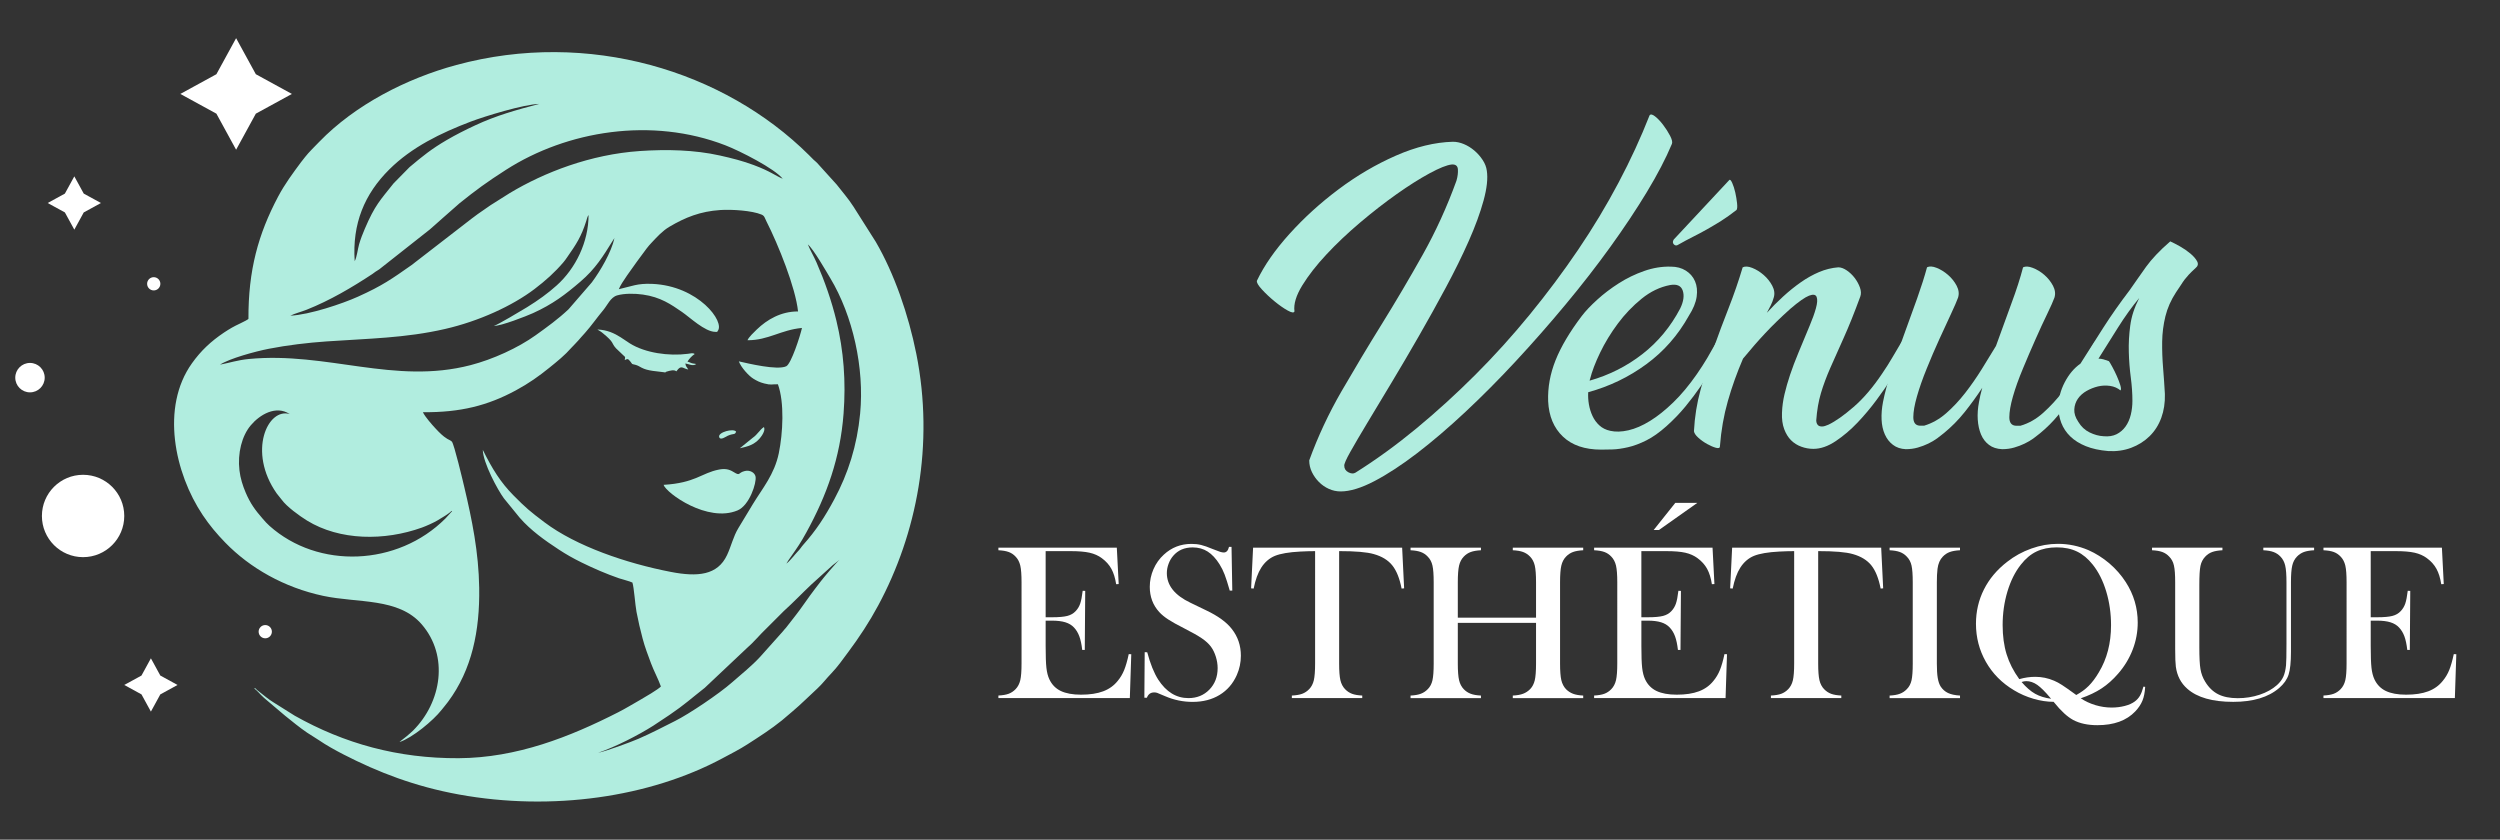 <?xml version="1.0" encoding="utf-8"?>
<!-- Generator: Adobe Illustrator 16.0.0, SVG Export Plug-In . SVG Version: 6.00 Build 0)  -->
<!DOCTYPE svg PUBLIC "-//W3C//DTD SVG 1.1//EN" "http://www.w3.org/Graphics/SVG/1.1/DTD/svg11.dtd">
<svg version="1.1" id="Calque_1" xmlns="http://www.w3.org/2000/svg" xmlns:xlink="http://www.w3.org/1999/xlink" x="0px" y="0px"
	 width="163.749px" height="55px" viewBox="0 0 163.749 55" enable-background="new 0 0 163.749 55" xml:space="preserve">
<rect x="0" y="0" width="163.749" height="55" fill="#333333" stroke="none"/>
<g>
	<g>
		<g>
			<path fill="#B1EDDF" d="M84.787,20.394c-0.032,0.111-0.181,0.092-0.449-0.058c-0.269-0.15-0.556-0.351-0.863-0.604
				c-0.307-0.252-0.583-0.513-0.827-0.78c-0.245-0.268-0.351-0.456-0.319-0.567c0.473-0.992,1.186-2.017,2.139-3.072
				c0.954-1.056,2.024-2.029,3.215-2.919c1.189-0.891,2.438-1.625,3.746-2.199c1.308-0.574,2.553-0.877,3.734-0.909
				c0.237,0,0.477,0.051,0.722,0.153c0.244,0.103,0.472,0.243,0.686,0.425c0.212,0.182,0.394,0.387,0.543,0.616
				c0.15,0.228,0.24,0.459,0.271,0.695c0.079,0.506,0.008,1.158-0.212,1.963c-0.221,0.803-0.544,1.687-0.969,2.646
				c-0.426,0.963-0.926,1.979-1.502,3.051c-0.574,1.07-1.166,2.134-1.772,3.189c-0.606,1.058-1.202,2.069-1.784,3.038
				c-0.584,0.97-1.108,1.84-1.572,2.612c-0.465,0.771-0.839,1.409-1.123,1.914c-0.284,0.505-0.417,0.812-0.402,0.922
				c0,0.188,0.09,0.331,0.272,0.426c0.181,0.094,0.334,0.102,0.461,0.023c1.355-0.851,2.69-1.821,4.006-2.908
				c1.315-1.087,2.596-2.254,3.841-3.498s2.435-2.561,3.569-3.947s2.19-2.801,3.167-4.243c0.977-1.441,1.859-2.906,2.647-4.396
				c0.788-1.488,1.465-2.959,2.033-4.409c0.063-0.094,0.181-0.074,0.354,0.06c0.173,0.134,0.351,0.319,0.531,0.555
				c0.181,0.237,0.335,0.478,0.461,0.722c0.126,0.245,0.166,0.423,0.118,0.531c-0.394,0.946-0.942,1.997-1.643,3.156
				c-0.701,1.159-1.5,2.359-2.399,3.604c-0.898,1.245-1.875,2.502-2.931,3.77c-1.056,1.27-2.136,2.499-3.239,3.688
				c-1.103,1.19-2.206,2.301-3.309,3.332c-1.104,1.033-2.159,1.935-3.167,2.708c-1.008,0.771-1.942,1.383-2.801,1.831
				c-0.859,0.449-1.595,0.674-2.21,0.674c-0.268,0-0.524-0.056-0.768-0.166c-0.245-0.111-0.461-0.26-0.65-0.45
				c-0.189-0.188-0.342-0.405-0.461-0.648c-0.118-0.245-0.177-0.501-0.177-0.77c0.567-1.56,1.272-3.067,2.115-4.526
				c0.843-1.456,1.721-2.923,2.635-4.396c0.914-1.473,1.805-2.981,2.671-4.526c0.867-1.544,1.607-3.168,2.222-4.869
				c0.079-0.268,0.11-0.516,0.095-0.746c-0.016-0.228-0.15-0.334-0.402-0.317c-0.316,0.031-0.8,0.225-1.454,0.578
				c-0.654,0.355-1.371,0.809-2.151,1.36c-0.78,0.551-1.58,1.173-2.399,1.866c-0.819,0.693-1.556,1.391-2.209,2.093
				c-0.654,0.7-1.182,1.378-1.583,2.031C84.893,19.358,84.723,19.922,84.787,20.394z"/>
			<path fill="#B1EDDF" d="M110.622,20.678c-0.709,1.275-1.639,2.337-2.789,3.179c-1.15,0.844-2.419,1.453-3.806,1.833
				c-0.015,0.268,0,0.535,0.047,0.803c0.047,0.269,0.126,0.521,0.236,0.757c0.11,0.236,0.26,0.441,0.449,0.614
				c0.189,0.174,0.425,0.292,0.709,0.354c0.346,0.08,0.745,0.069,1.194-0.034c0.449-0.103,0.922-0.308,1.418-0.615
				c0.496-0.306,1.004-0.712,1.524-1.217c0.52-0.504,1.032-1.119,1.537-1.843c0.252-0.363,0.48-0.717,0.686-1.064
				c0.204-0.346,0.393-0.677,0.566-0.992c0.063-0.079,0.138-0.123,0.225-0.131c0.086-0.008,0.166,0.012,0.236,0.059
				c0.07,0.049,0.122,0.111,0.153,0.19c0.032,0.078,0.016,0.173-0.047,0.282c-0.221,0.348-0.457,0.726-0.709,1.136
				c-0.252,0.409-0.531,0.839-0.839,1.287c-0.307,0.449-0.646,0.898-1.016,1.348c-0.37,0.449-0.784,0.879-1.241,1.288
				c-0.457,0.41-0.898,0.722-1.323,0.935c-0.425,0.212-0.828,0.363-1.205,0.448c-0.379,0.086-0.718,0.135-1.017,0.143
				s-0.543,0.012-0.732,0.012c-1.072,0-1.907-0.283-2.505-0.852c-0.599-0.567-0.922-1.339-0.969-2.316
				c-0.032-0.898,0.129-1.792,0.484-2.683s0.926-1.854,1.714-2.896c0.252-0.331,0.591-0.688,1.017-1.075
				c0.425-0.386,0.898-0.745,1.418-1.076s1.071-0.599,1.655-0.802c0.583-0.206,1.166-0.3,1.749-0.285
				c0.378,0,0.705,0.087,0.981,0.261c0.275,0.174,0.477,0.405,0.602,0.697c0.126,0.29,0.162,0.629,0.107,1.016
				C111.074,19.823,110.905,20.236,110.622,20.678z M104.145,24.839c-0.016,0.03-0.024,0.062-0.024,0.094
				c1.277-0.363,2.427-0.941,3.451-1.737s1.852-1.792,2.481-2.991c0.221-0.456,0.276-0.846,0.166-1.17
				c-0.11-0.323-0.386-0.443-0.827-0.365c-0.662,0.126-1.285,0.426-1.867,0.897c-0.583,0.473-1.104,1.018-1.561,1.632
				c-0.457,0.614-0.843,1.249-1.158,1.902C104.491,23.755,104.271,24.334,104.145,24.839z M113.269,11.79
				c0.047-0.047,0.11,0.016,0.189,0.189c0.078,0.174,0.145,0.382,0.201,0.626c0.055,0.244,0.094,0.481,0.118,0.71
				c0.024,0.228,0.012,0.373-0.035,0.437c-0.362,0.283-0.701,0.523-1.016,0.722c-0.316,0.197-0.626,0.381-0.934,0.555
				c-0.307,0.173-0.611,0.335-0.91,0.485c-0.3,0.15-0.615,0.318-0.946,0.507c-0.11,0.079-0.208,0.075-0.295-0.011
				c-0.086-0.086-0.091-0.192-0.012-0.32L113.269,11.79z"/>
			<path fill="#B1EDDF" d="M122.913,26.196c-0.378,0.513-0.792,1.005-1.241,1.479c-0.449,0.472-0.925,0.878-1.43,1.216
				c-0.504,0.339-0.993,0.509-1.466,0.509c-0.268,0-0.531-0.046-0.792-0.142c-0.26-0.094-0.485-0.235-0.674-0.425
				c-0.189-0.189-0.339-0.435-0.449-0.733s-0.158-0.652-0.142-1.063c0.015-0.409,0.071-0.815,0.166-1.218
				c0.094-0.401,0.216-0.826,0.366-1.276c0.15-0.448,0.335-0.936,0.556-1.466c0.22-0.528,0.464-1.114,0.732-1.761
				c0.173-0.409,0.308-0.783,0.402-1.122c0.095-0.339,0.11-0.588,0.047-0.745s-0.229-0.186-0.496-0.083
				c-0.268,0.104-0.678,0.391-1.229,0.863c-0.615,0.552-1.158,1.079-1.63,1.584c-0.474,0.504-0.961,1.063-1.466,1.678
				c-0.394,0.914-0.726,1.84-0.993,2.778c-0.268,0.937-0.441,1.927-0.52,2.965c0,0.111-0.087,0.143-0.26,0.096
				c-0.173-0.047-0.367-0.13-0.579-0.249c-0.212-0.118-0.406-0.256-0.579-0.413c-0.173-0.157-0.268-0.299-0.283-0.426
				c0.047-0.93,0.192-1.839,0.437-2.729c0.244-0.892,0.523-1.782,0.839-2.672c0.315-0.891,0.646-1.777,0.993-2.659
				c0.347-0.883,0.653-1.772,0.922-2.672c0.157-0.078,0.366-0.067,0.626,0.036c0.26,0.103,0.509,0.256,0.744,0.46
				c0.237,0.205,0.426,0.441,0.568,0.709c0.142,0.27,0.173,0.529,0.095,0.781c-0.048,0.174-0.11,0.34-0.189,0.497
				c-0.08,0.157-0.166,0.322-0.26,0.496c0.331-0.364,0.685-0.718,1.063-1.064c0.378-0.347,0.764-0.657,1.158-0.934
				s0.795-0.5,1.205-0.674c0.41-0.173,0.828-0.275,1.253-0.308c0.173,0,0.358,0.068,0.555,0.202c0.197,0.133,0.37,0.299,0.52,0.495
				c0.149,0.198,0.264,0.406,0.343,0.628c0.079,0.22,0.086,0.417,0.023,0.59c-0.394,1.072-0.756,1.974-1.087,2.706
				c-0.331,0.733-0.623,1.388-0.875,1.963c-0.252,0.575-0.458,1.126-0.615,1.654c-0.158,0.528-0.26,1.122-0.308,1.784
				c0,0.047,0.008,0.104,0.024,0.165c0.016,0.063,0.051,0.118,0.106,0.166c0.055,0.047,0.138,0.072,0.248,0.072
				c0.11,0,0.252-0.041,0.425-0.12c0.458-0.219,1.005-0.606,1.643-1.158c0.639-0.55,1.265-1.283,1.879-2.199
				c0.237-0.346,0.453-0.688,0.65-1.025c0.197-0.339,0.39-0.666,0.579-0.981c0.048-0.079,0.115-0.123,0.202-0.131
				c0.086-0.008,0.165,0.012,0.236,0.059c0.071,0.049,0.119,0.111,0.142,0.19c0.023,0.078,0.003,0.173-0.06,0.282l-1.229,2.058
				C123.589,25.256,123.291,25.686,122.913,26.196z"/>
			<path fill="#B1EDDF" d="M132.509,17.51c0.158-0.078,0.37-0.067,0.638,0.036c0.268,0.103,0.521,0.256,0.756,0.46
				c0.236,0.205,0.425,0.441,0.567,0.709c0.141,0.27,0.173,0.529,0.095,0.781c-0.079,0.22-0.236,0.575-0.472,1.063
				c-0.238,0.488-0.494,1.044-0.769,1.667c-0.276,0.622-0.553,1.264-0.827,1.926c-0.276,0.661-0.494,1.269-0.651,1.819
				c-0.158,0.553-0.236,1.005-0.236,1.359c0,0.355,0.144,0.541,0.426,0.555h0.307c0.537-0.157,1.033-0.438,1.491-0.85
				c0.456-0.409,0.886-0.875,1.287-1.396c0.402-0.52,0.773-1.063,1.112-1.63s0.648-1.087,0.934-1.56
				c0.046-0.079,0.117-0.123,0.212-0.131s0.177,0.012,0.248,0.059c0.07,0.049,0.123,0.111,0.153,0.19
				c0.032,0.078,0.017,0.173-0.047,0.282c-0.313,0.489-0.622,0.986-0.921,1.49c-0.299,0.505-0.616,0.993-0.946,1.465
				c-0.331,0.473-0.679,0.931-1.039,1.371c-0.363,0.441-0.765,0.844-1.207,1.206c-0.111,0.094-0.252,0.204-0.426,0.331
				c-0.173,0.126-0.365,0.239-0.579,0.342c-0.212,0.103-0.442,0.189-0.686,0.26c-0.244,0.071-0.506,0.107-0.791,0.107
				c-0.347-0.017-0.636-0.11-0.863-0.285c-0.229-0.173-0.402-0.401-0.521-0.685c-0.118-0.283-0.188-0.606-0.212-0.969
				c-0.024-0.362,0.004-0.748,0.083-1.158c0.046-0.283,0.119-0.591,0.212-0.922c-0.361,0.552-0.749,1.083-1.158,1.596
				c-0.41,0.512-0.866,0.973-1.371,1.383c-0.11,0.094-0.252,0.204-0.425,0.331c-0.174,0.126-0.367,0.239-0.579,0.342
				c-0.213,0.103-0.441,0.189-0.686,0.26c-0.245,0.071-0.508,0.107-0.792,0.107c-0.331-0.017-0.611-0.11-0.839-0.285
				c-0.229-0.173-0.406-0.401-0.532-0.685s-0.197-0.606-0.212-0.969c-0.017-0.362,0.015-0.748,0.094-1.158
				c0.11-0.567,0.291-1.237,0.543-2.009c0.251-0.772,0.528-1.563,0.827-2.376c0.3-0.813,0.587-1.606,0.863-2.388
				c0.276-0.779,0.493-1.461,0.65-2.045c0.158-0.078,0.366-0.067,0.626,0.036c0.26,0.103,0.508,0.256,0.745,0.46
				c0.236,0.205,0.426,0.441,0.567,0.709c0.142,0.27,0.173,0.529,0.095,0.781c-0.079,0.22-0.232,0.575-0.46,1.063
				c-0.229,0.488-0.485,1.044-0.769,1.667c-0.284,0.622-0.56,1.264-0.827,1.926c-0.269,0.661-0.481,1.269-0.638,1.819
				c-0.158,0.553-0.237,1.005-0.237,1.359c0,0.355,0.142,0.541,0.426,0.555h0.284c0.52-0.157,1-0.428,1.441-0.814
				c0.441-0.386,0.855-0.827,1.242-1.323c0.385-0.496,0.748-1.017,1.087-1.561c0.339-0.543,0.65-1.052,0.934-1.524
				c0.331-0.93,0.666-1.852,1.005-2.766C132.08,18.984,132.334,18.188,132.509,17.51z"/>
			<path fill="#B1EDDF" d="M134.825,26.657c0-0.55,0.139-1.091,0.414-1.618s0.618-0.935,1.027-1.218
				c0.504-0.804,1.013-1.604,1.525-2.398c0.512-0.797,1.075-1.596,1.688-2.399c0.19-0.267,0.371-0.527,0.545-0.779
				c0.173-0.253,0.354-0.509,0.543-0.77c0.189-0.26,0.409-0.524,0.663-0.791c0.251-0.268,0.559-0.561,0.922-0.874
				c0.172,0.078,0.385,0.188,0.638,0.329c0.252,0.142,0.48,0.3,0.685,0.473c0.206,0.174,0.352,0.343,0.438,0.509
				c0.086,0.165,0.051,0.312-0.106,0.438c-0.189,0.174-0.335,0.314-0.438,0.426c-0.102,0.11-0.192,0.216-0.271,0.318
				c-0.078,0.104-0.157,0.217-0.235,0.344c-0.08,0.126-0.189,0.291-0.332,0.496c-0.331,0.504-0.563,1.028-0.697,1.571
				c-0.134,0.545-0.204,1.1-0.213,1.666c-0.008,0.568,0.013,1.14,0.06,1.715s0.086,1.146,0.118,1.713
				c0.016,0.567-0.064,1.087-0.236,1.56c-0.174,0.474-0.43,0.875-0.769,1.206s-0.74,0.583-1.205,0.757s-0.966,0.244-1.501,0.213
				c-0.568-0.049-1.057-0.154-1.466-0.32c-0.41-0.165-0.748-0.377-1.017-0.638c-0.268-0.26-0.463-0.556-0.591-0.887
				C134.888,27.366,134.825,27.021,134.825,26.657z M140.119,19.52c-0.473,0.567-0.938,1.214-1.394,1.938
				c-0.458,0.726-0.884,1.403-1.276,2.033c0.109,0,0.221,0.017,0.33,0.047c0.109,0.032,0.229,0.072,0.355,0.119
				c0.047,0.063,0.121,0.189,0.224,0.378c0.104,0.188,0.201,0.391,0.296,0.602c0.094,0.215,0.169,0.411,0.225,0.592
				c0.054,0.182,0.059,0.296,0.012,0.343c-0.189-0.157-0.418-0.257-0.686-0.296s-0.531-0.026-0.792,0.035
				c-0.26,0.064-0.508,0.162-0.744,0.296c-0.237,0.135-0.426,0.304-0.568,0.509c-0.141,0.204-0.221,0.438-0.235,0.697
				c-0.016,0.26,0.07,0.532,0.26,0.815c0.188,0.316,0.438,0.548,0.744,0.697c0.308,0.15,0.61,0.232,0.91,0.248
				c0.331,0.032,0.614-0.013,0.852-0.13c0.236-0.118,0.433-0.287,0.591-0.507c0.157-0.222,0.271-0.478,0.342-0.77
				c0.071-0.292,0.107-0.595,0.107-0.909c0-0.488-0.036-1.001-0.107-1.538c-0.07-0.534-0.114-1.087-0.129-1.654
				c-0.017-0.566,0.015-1.146,0.094-1.736C139.606,20.737,139.803,20.134,140.119,19.52z"/>
		</g>
		<g>
			<path fill="#FFFFFF" d="M73.151,35.874l0.123,2.382l-0.166,0.008c-0.063-0.404-0.166-0.738-0.311-1.003
				c-0.144-0.265-0.354-0.499-0.627-0.7c-0.226-0.169-0.493-0.287-0.801-0.358c-0.308-0.069-0.716-0.104-1.226-0.104h-1.653v4.331
				h0.433c0.438,0,0.768-0.03,0.989-0.088s0.402-0.161,0.541-0.311c0.135-0.14,0.235-0.304,0.3-0.494
				c0.065-0.189,0.119-0.47,0.163-0.841l0.166,0.008l-0.029,3.867h-0.167c-0.042-0.37-0.106-0.668-0.191-0.895
				c-0.084-0.227-0.201-0.419-0.35-0.577c-0.144-0.154-0.332-0.268-0.563-0.339c-0.231-0.072-0.524-0.108-0.881-0.108h-0.411v1.652
				c0,0.659,0.017,1.139,0.05,1.439c0.034,0.301,0.098,0.552,0.195,0.755c0.164,0.346,0.412,0.601,0.747,0.761
				s0.776,0.242,1.324,0.242c0.578,0,1.062-0.073,1.451-0.22c0.39-0.146,0.708-0.375,0.953-0.683
				c0.173-0.207,0.314-0.442,0.422-0.707c0.108-0.266,0.208-0.613,0.3-1.047l0.166,0.008l-0.094,2.872h-8.609v-0.167
				c0.274-0.014,0.497-0.052,0.668-0.114c0.17-0.063,0.323-0.163,0.458-0.304c0.149-0.153,0.252-0.351,0.308-0.589
				c0.055-0.237,0.082-0.602,0.082-1.093V38.14c0-0.489-0.027-0.854-0.082-1.092c-0.056-0.238-0.158-0.435-0.308-0.589
				c-0.129-0.14-0.28-0.24-0.451-0.303s-0.396-0.102-0.675-0.115v-0.167H73.151z"/>
			<path fill="#FFFFFF" d="M74.955,45.696l0.022-2.979l0.166,0.007c0.202,0.758,0.442,1.355,0.721,1.792
				c0.525,0.807,1.184,1.21,1.978,1.21c0.553,0,1.01-0.186,1.371-0.556s0.542-0.84,0.542-1.407c0-0.246-0.04-0.495-0.119-0.751
				c-0.08-0.255-0.187-0.474-0.321-0.656c-0.14-0.188-0.335-0.368-0.588-0.541c-0.253-0.174-0.639-0.393-1.159-0.657
				c-0.457-0.231-0.807-0.426-1.05-0.585c-0.243-0.159-0.438-0.319-0.587-0.483c-0.414-0.452-0.621-1.002-0.621-1.652
				c0-0.399,0.081-0.784,0.242-1.155c0.161-0.37,0.386-0.688,0.675-0.951c0.51-0.473,1.113-0.707,1.811-0.707
				c0.227,0,0.436,0.021,0.628,0.068c0.192,0.046,0.45,0.135,0.772,0.271c0.241,0.095,0.405,0.157,0.491,0.184
				c0.087,0.026,0.164,0.04,0.231,0.04c0.168,0,0.282-0.123,0.339-0.368h0.166l0.05,2.865h-0.166
				c-0.13-0.458-0.242-0.808-0.335-1.051c-0.094-0.243-0.205-0.468-0.335-0.675c-0.235-0.376-0.495-0.652-0.778-0.833
				s-0.61-0.271-0.98-0.271c-0.537,0-0.962,0.184-1.275,0.55c-0.129,0.149-0.232,0.324-0.306,0.527
				c-0.075,0.202-0.112,0.405-0.112,0.606c0,0.806,0.516,1.452,1.549,1.943l1.016,0.491c0.783,0.37,1.347,0.779,1.693,1.228
				c0.394,0.502,0.591,1.084,0.591,1.748c0,0.442-0.089,0.864-0.267,1.268c-0.25,0.562-0.625,0.995-1.125,1.3
				c-0.501,0.305-1.089,0.457-1.768,0.457c-0.621,0-1.217-0.122-1.79-0.369c-0.298-0.128-0.476-0.203-0.534-0.223
				c-0.058-0.019-0.123-0.029-0.195-0.029c-0.231,0-0.39,0.116-0.477,0.347H74.955z"/>
			<path fill="#FFFFFF" d="M86.14,36.099c-0.303,0-0.627,0.01-0.974,0.028c-0.741,0.039-1.292,0.134-1.656,0.281
				c-0.363,0.149-0.663,0.408-0.898,0.773c-0.216,0.337-0.382,0.793-0.498,1.37l-0.167-0.014l0.13-2.664h9.763l0.13,2.664
				l-0.166,0.014c-0.13-0.669-0.333-1.175-0.61-1.519c-0.276-0.345-0.68-0.59-1.208-0.739c-0.447-0.131-1.206-0.195-2.273-0.195
				v7.36c0,0.491,0.027,0.855,0.082,1.093c0.056,0.238,0.158,0.436,0.307,0.589c0.135,0.141,0.287,0.24,0.458,0.304
				c0.17,0.063,0.394,0.101,0.667,0.114v0.167h-4.611v-0.167c0.279-0.014,0.504-0.052,0.675-0.114
				c0.17-0.063,0.323-0.163,0.458-0.304c0.149-0.153,0.252-0.348,0.307-0.585c0.055-0.235,0.083-0.601,0.083-1.097V36.099z"/>
			<path fill="#FFFFFF" d="M95.486,40.457h5.124V38.14c0-0.494-0.027-0.86-0.083-1.096c-0.055-0.236-0.158-0.431-0.307-0.585
				c-0.135-0.14-0.287-0.24-0.458-0.303s-0.396-0.102-0.675-0.115v-0.167h4.612v0.167c-0.274,0.014-0.497,0.053-0.668,0.115
				s-0.323,0.163-0.458,0.303c-0.149,0.154-0.251,0.351-0.307,0.589c-0.055,0.237-0.083,0.603-0.083,1.092v5.319
				c0,0.491,0.028,0.854,0.083,1.09c0.056,0.236,0.158,0.434,0.307,0.592c0.135,0.135,0.288,0.234,0.458,0.299
				c0.171,0.066,0.394,0.105,0.668,0.119v0.167h-4.612v-0.167c0.279-0.014,0.504-0.053,0.675-0.119
				c0.171-0.064,0.323-0.164,0.458-0.299c0.149-0.153,0.251-0.348,0.307-0.585c0.055-0.235,0.083-0.601,0.083-1.097v-2.663h-5.124
				v2.663c0,0.491,0.028,0.855,0.083,1.093c0.056,0.238,0.158,0.436,0.307,0.589c0.129,0.135,0.28,0.234,0.451,0.299
				c0.17,0.066,0.395,0.105,0.675,0.119v0.167H92.39v-0.167c0.279-0.014,0.503-0.053,0.675-0.119
				c0.171-0.064,0.321-0.164,0.451-0.299c0.154-0.153,0.257-0.348,0.31-0.585c0.053-0.235,0.08-0.601,0.08-1.097V38.14
				c0-0.494-0.026-0.86-0.08-1.096c-0.053-0.236-0.156-0.431-0.31-0.585c-0.13-0.14-0.282-0.24-0.455-0.303
				s-0.396-0.102-0.671-0.115v-0.167h4.612v0.167c-0.274,0.014-0.497,0.053-0.668,0.115s-0.324,0.163-0.458,0.303
				c-0.149,0.154-0.251,0.351-0.307,0.589c-0.055,0.237-0.083,0.603-0.083,1.092V40.457z"/>
			<path fill="#FFFFFF" d="M112.171,35.874l0.123,2.382l-0.166,0.008c-0.063-0.404-0.166-0.738-0.311-1.003s-0.354-0.499-0.628-0.7
				c-0.226-0.169-0.493-0.287-0.801-0.358c-0.307-0.069-0.716-0.104-1.226-0.104h-1.653v4.331h0.433c0.438,0,0.768-0.03,0.989-0.088
				s0.402-0.161,0.542-0.311c0.134-0.14,0.234-0.304,0.299-0.494c0.065-0.189,0.119-0.47,0.163-0.841l0.166,0.008l-0.029,3.867
				h-0.167c-0.043-0.37-0.107-0.668-0.191-0.895c-0.084-0.227-0.201-0.419-0.35-0.577c-0.144-0.154-0.331-0.268-0.563-0.339
				c-0.231-0.072-0.524-0.108-0.88-0.108h-0.411v1.652c0,0.659,0.017,1.139,0.051,1.439c0.034,0.301,0.098,0.552,0.194,0.755
				c0.164,0.346,0.413,0.601,0.747,0.761c0.334,0.16,0.776,0.242,1.325,0.242c0.577,0,1.061-0.073,1.45-0.22
				c0.39-0.146,0.708-0.375,0.953-0.683c0.173-0.207,0.314-0.442,0.422-0.707c0.109-0.266,0.208-0.613,0.3-1.047l0.166,0.008
				l-0.094,2.872h-8.61v-0.167c0.274-0.014,0.497-0.052,0.668-0.114c0.17-0.063,0.323-0.163,0.458-0.304
				c0.149-0.153,0.252-0.351,0.308-0.589c0.055-0.237,0.083-0.602,0.083-1.093V38.14c0-0.489-0.028-0.854-0.083-1.092
				c-0.056-0.238-0.158-0.435-0.308-0.589c-0.129-0.14-0.28-0.24-0.451-0.303s-0.396-0.102-0.675-0.115v-0.167H112.171z
				 M108.316,34.713l1.415-1.775h1.443l-2.512,1.775H108.316z"/>
			<path fill="#FFFFFF" d="M117.518,36.099c-0.303,0-0.628,0.01-0.975,0.028c-0.74,0.039-1.292,0.134-1.656,0.281
				c-0.363,0.149-0.663,0.408-0.898,0.773c-0.216,0.337-0.382,0.793-0.498,1.37l-0.167-0.014l0.13-2.664h9.763l0.13,2.664
				l-0.166,0.014c-0.13-0.669-0.333-1.175-0.609-1.519c-0.277-0.345-0.68-0.59-1.209-0.739c-0.447-0.131-1.206-0.195-2.273-0.195
				v7.36c0,0.491,0.027,0.855,0.083,1.093c0.055,0.238,0.157,0.436,0.307,0.589c0.135,0.141,0.287,0.24,0.458,0.304
				c0.17,0.063,0.394,0.101,0.667,0.114v0.167h-4.611v-0.167c0.279-0.014,0.504-0.052,0.675-0.114
				c0.17-0.063,0.323-0.163,0.458-0.304c0.149-0.153,0.251-0.348,0.307-0.585c0.055-0.235,0.083-0.601,0.083-1.097V36.099z"/>
			<path fill="#FFFFFF" d="M128.379,35.874v0.167c-0.274,0.014-0.497,0.053-0.668,0.115s-0.324,0.163-0.458,0.303
				c-0.188,0.192-0.304,0.459-0.347,0.802c-0.03,0.255-0.043,0.547-0.043,0.879v5.319c0,0.399,0.019,0.715,0.058,0.946
				c0.039,0.23,0.101,0.415,0.188,0.556c0.125,0.191,0.286,0.335,0.484,0.429c0.197,0.094,0.459,0.15,0.787,0.169v0.167h-4.611
				v-0.167c0.279-0.014,0.503-0.053,0.674-0.119c0.171-0.064,0.321-0.164,0.451-0.299c0.154-0.153,0.258-0.348,0.311-0.585
				c0.053-0.235,0.079-0.601,0.079-1.097V38.14c0-0.494-0.026-0.86-0.079-1.096c-0.053-0.236-0.157-0.431-0.311-0.585
				c-0.13-0.14-0.282-0.24-0.455-0.303c-0.174-0.063-0.397-0.102-0.671-0.115v-0.167H128.379z"/>
			<path fill="#FFFFFF" d="M136.289,45.739c0.283,0.189,0.602,0.338,0.956,0.446c0.354,0.106,0.708,0.16,1.064,0.16
				c0.303,0,0.591-0.035,0.862-0.106c0.271-0.07,0.488-0.167,0.652-0.289c0.145-0.107,0.259-0.234,0.342-0.379
				c0.086-0.144,0.161-0.343,0.229-0.597l0.114,0.015c-0.02,0.354-0.077,0.654-0.177,0.899c-0.099,0.243-0.256,0.481-0.473,0.709
				c-0.572,0.603-1.399,0.902-2.482,0.902c-0.63,0-1.158-0.114-1.588-0.344c-0.384-0.21-0.795-0.588-1.233-1.134l-0.043-0.052
				c-0.424,0-0.862-0.066-1.318-0.199c-0.455-0.132-0.881-0.318-1.28-0.56c-0.79-0.472-1.402-1.09-1.837-1.856
				c-0.435-0.764-0.652-1.598-0.652-2.498c0-0.804,0.173-1.552,0.52-2.242c0.346-0.691,0.852-1.294,1.515-1.809
				c0.486-0.381,1.018-0.673,1.596-0.877c0.577-0.206,1.157-0.307,1.739-0.307c0.683,0,1.347,0.137,1.992,0.411
				c0.49,0.217,0.947,0.506,1.375,0.869c0.425,0.364,0.784,0.775,1.078,1.231c0.52,0.81,0.78,1.69,0.78,2.645
				c0,0.61-0.11,1.202-0.329,1.771c-0.22,0.571-0.535,1.095-0.95,1.572c-0.341,0.394-0.702,0.717-1.082,0.967
				S136.822,45.557,136.289,45.739z M132.262,44.483c0.351-0.101,0.7-0.151,1.046-0.151c0.428,0,0.839,0.085,1.233,0.254
				c0.168,0.071,0.342,0.165,0.52,0.281c0.178,0.115,0.467,0.316,0.866,0.606l0.065,0.05c0.313-0.168,0.583-0.366,0.811-0.592
				c0.229-0.228,0.452-0.522,0.668-0.89c0.535-0.881,0.801-1.911,0.801-3.09c0-0.771-0.104-1.505-0.313-2.202
				c-0.209-0.698-0.504-1.287-0.883-1.763c-0.31-0.391-0.651-0.677-1.029-0.859c-0.378-0.184-0.819-0.275-1.325-0.275
				c-0.509,0-0.953,0.091-1.331,0.271s-0.721,0.468-1.028,0.863c-0.376,0.476-0.668,1.063-0.877,1.758
				c-0.209,0.696-0.314,1.43-0.314,2.2c0,0.713,0.086,1.35,0.26,1.911C131.605,43.417,131.881,43.959,132.262,44.483z
				 M134.347,45.769l-0.051-0.058c-0.337-0.404-0.623-0.688-0.858-0.853c-0.236-0.163-0.476-0.244-0.722-0.244
				c-0.09,0-0.191,0.019-0.303,0.057c0.303,0.353,0.6,0.61,0.891,0.773C133.595,45.606,133.943,45.715,134.347,45.769z"/>
			<path fill="#FFFFFF" d="M145.569,35.874v0.167c-0.274,0.014-0.497,0.053-0.671,0.115c-0.173,0.063-0.324,0.163-0.455,0.303
				c-0.158,0.165-0.263,0.366-0.313,0.605c-0.051,0.242-0.075,0.655-0.075,1.242v4.085c0,0.664,0.024,1.145,0.075,1.439
				c0.051,0.296,0.152,0.568,0.307,0.819c0.23,0.38,0.516,0.655,0.855,0.826c0.339,0.171,0.765,0.256,1.28,0.256
				c0.501,0,0.978-0.075,1.434-0.227c0.454-0.151,0.832-0.362,1.136-0.632c0.188-0.169,0.326-0.352,0.415-0.549
				s0.147-0.448,0.177-0.75c0.019-0.197,0.029-0.664,0.029-1.4V38.14c0-0.494-0.027-0.86-0.084-1.096
				c-0.055-0.236-0.158-0.431-0.307-0.585c-0.134-0.14-0.286-0.24-0.458-0.303c-0.171-0.063-0.394-0.102-0.667-0.115v-0.167h3.326
				v0.167c-0.273,0.014-0.497,0.053-0.668,0.115c-0.17,0.063-0.323,0.163-0.457,0.303c-0.149,0.154-0.253,0.351-0.307,0.589
				c-0.056,0.237-0.084,0.603-0.084,1.092v4.555c0,0.674-0.052,1.17-0.154,1.489c-0.104,0.321-0.31,0.614-0.617,0.878
				c-0.703,0.606-1.706,0.909-3.01,0.909c-1.361,0-2.364-0.286-3.009-0.858c-0.419-0.367-0.669-0.848-0.751-1.444
				c-0.028-0.211-0.043-0.594-0.043-1.146V38.14c0-0.494-0.025-0.86-0.08-1.096c-0.052-0.236-0.156-0.431-0.31-0.585
				c-0.13-0.14-0.28-0.24-0.451-0.303s-0.396-0.102-0.675-0.115v-0.167H145.569z"/>
			<path fill="#FFFFFF" d="M159.944,35.874l0.122,2.382l-0.166,0.008c-0.062-0.404-0.166-0.738-0.311-1.003
				c-0.144-0.265-0.353-0.499-0.627-0.7c-0.226-0.169-0.493-0.287-0.801-0.358c-0.309-0.069-0.717-0.104-1.228-0.104h-1.651v4.331
				h0.432c0.438,0,0.769-0.03,0.989-0.088c0.222-0.058,0.402-0.161,0.541-0.311c0.135-0.14,0.234-0.304,0.3-0.494
				c0.064-0.189,0.119-0.47,0.163-0.841l0.165,0.008l-0.029,3.867h-0.166c-0.043-0.37-0.106-0.668-0.19-0.895
				s-0.202-0.419-0.351-0.577c-0.144-0.154-0.331-0.268-0.563-0.339c-0.23-0.072-0.524-0.108-0.88-0.108h-0.411v1.652
				c0,0.659,0.017,1.139,0.05,1.439s0.099,0.552,0.194,0.755c0.164,0.346,0.412,0.601,0.747,0.761
				c0.334,0.16,0.776,0.242,1.325,0.242c0.576,0,1.06-0.073,1.45-0.22c0.39-0.146,0.707-0.375,0.952-0.683
				c0.174-0.207,0.314-0.442,0.423-0.707c0.107-0.266,0.207-0.613,0.299-1.047l0.166,0.008l-0.095,2.872h-8.607v-0.167
				c0.272-0.014,0.496-0.052,0.667-0.114c0.171-0.063,0.322-0.163,0.458-0.304c0.148-0.153,0.252-0.351,0.307-0.589
				c0.056-0.237,0.082-0.602,0.082-1.093V38.14c0-0.489-0.026-0.854-0.082-1.092c-0.055-0.238-0.158-0.435-0.307-0.589
				c-0.131-0.14-0.28-0.24-0.45-0.303c-0.172-0.063-0.397-0.102-0.675-0.115v-0.167H159.944z"/>
		</g>
	</g>
	<g>
		<g>
			<path fill-rule="evenodd" clip-rule="evenodd" fill="#B1EDDF" d="M54.995,36.66c-0.153,0.131-0.316,0.244-0.458,0.362
				l-1.402,1.27c-0.621,0.587-1.148,1.146-1.804,1.739l-1.093,1.093c-0.468,0.441-0.846,0.924-1.331,1.339l-2.748,2.591
				c-0.836,0.653-1.329,1.111-2.308,1.774l-1.054,0.7c-1.019,0.646-2.466,1.381-3.621,1.781c0.53-0.111,2.108-0.688,2.643-0.92
				c0.869-0.377,1.599-0.766,2.403-1.168c0.897-0.448,2.87-1.77,3.719-2.519c0.642-0.565,1.282-1.065,1.856-1.689l1.483-1.661
				c0.063-0.084,0.137-0.162,0.202-0.235l0.592-0.76c0.362-0.446,0.889-1.248,1.308-1.787c0.136-0.174,0.236-0.305,0.378-0.493
				C53.938,37.842,54.789,36.833,54.995,36.66L54.995,36.66z M51.505,36.918c0.103-0.181,0.2-0.311,0.317-0.478
				c0.426-0.611,0.606-0.861,0.997-1.572c1.341-2.438,2.213-4.874,2.434-7.772c0.161-2.109,0.011-4.106-0.471-6.096
				c-0.316-1.304-0.766-2.587-1.299-3.806c-0.178-0.407-0.428-0.828-0.569-1.184c0.365,0.295,1.24,1.829,1.467,2.205
				c1.488,2.478,2.241,5.891,1.958,8.866c-0.2,2.108-0.791,3.938-1.685,5.607c-0.637,1.19-1.206,2.059-2.049,3.003
				c-0.156,0.173-0.127,0.201-0.416,0.501c-0.099,0.103-0.13,0.156-0.222,0.258C51.808,36.625,51.666,36.802,51.505,36.918
				L51.505,36.918z M18.978,27.122c-0.908-0.599-1.965,0.038-2.555,0.739c-0.582,0.691-0.872,1.826-0.739,2.95
				c0.062,0.517,0.212,0.992,0.403,1.442c0.312,0.733,0.634,1.166,1.113,1.715c0.162,0.185,0.261,0.305,0.447,0.471
				c3.197,2.862,8.398,2.651,11.525-0.475l0.438-0.48c-0.002-0.016-0.025-0.011-0.036-0.02c-0.142,0.166-0.667,0.473-0.908,0.617
				c-0.25,0.15-0.722,0.362-1.026,0.473c-2.461,0.887-5.388,0.859-7.529-0.457c-0.502-0.309-1.335-0.915-1.659-1.366
				c-0.104-0.146-0.223-0.262-0.329-0.413C16.196,29.574,17.544,26.678,18.978,27.122L18.978,27.122z M32.349,21.345
				c0.187-0.031,1.874-1.04,2.164-1.218c0.754-0.466,1.373-0.914,1.95-1.432c1.245-1.113,2.091-2.858,2.087-4.614
				c-0.086,0.121-0.104,0.244-0.151,0.393c-0.321,1.018-0.652,1.522-1.259,2.388c-0.065,0.094-0.152,0.219-0.224,0.302
				c-0.572,0.673-1.176,1.214-1.908,1.77c-1.448,1.098-3.632,2.103-5.86,2.614c-2.589,0.597-5.01,0.624-7.747,0.814
				c-1.257,0.087-2.588,0.247-3.786,0.481c-0.91,0.178-2.588,0.64-3.206,1.042c0.603-0.115,1.167-0.302,1.888-0.371
				c5.125-0.492,9.534,1.701,14.527,0.402c1.455-0.378,3.096-1.124,4.263-1.959c0.75-0.537,1.481-1.065,2.155-1.703l1.52-1.756
				c0.561-0.753,1.283-1.983,1.484-2.904c-0.047,0.06-0.052,0.074-0.088,0.133c-0.661,1.062-1.14,1.864-2.154,2.731
				c-0.97,0.832-1.793,1.461-3.091,2.051C34.487,20.702,32.808,21.362,32.349,21.345L32.349,21.345z M51.269,11.709
				c-0.5-0.206-0.787-0.481-1.895-0.896c-0.705-0.265-1.433-0.451-2.212-0.625c-1.667-0.373-3.477-0.415-5.245-0.296
				c-3.244,0.22-6.265,1.397-8.524,2.752l-1.268,0.8c-0.158,0.113-0.265,0.184-0.415,0.288c-0.3,0.209-0.539,0.368-0.817,0.587
				L26.96,17.36c-1.294,0.908-1.917,1.353-3.513,2.072c-1.017,0.46-3.183,1.189-4.43,1.245c0.304-0.15,0.726-0.255,1.068-0.391
				c1.523-0.604,2.976-1.461,4.309-2.341c0.085-0.058,0.114-0.088,0.201-0.148c0.089-0.063,0.133-0.075,0.243-0.153l3.311-2.611
				c0.275-0.229,0.52-0.469,0.79-0.699l1.164-1.024c1.092-0.874,1.765-1.37,3.039-2.187c4.008-2.568,9.548-3.471,14.369-1.606
				C48.474,9.89,50.736,11.041,51.269,11.709L51.269,11.709z M30.823,7.969c0.931-0.354,3.504-1.142,4.498-1.163
				c-1.531,0.404-2.815,0.759-4.198,1.405c-0.652,0.304-1.259,0.61-1.859,0.96c-1.011,0.591-1.569,1.046-2.438,1.776l-1.042,1.059
				c-0.885,1.118-1.217,1.41-1.89,2.983c-0.141,0.328-0.271,0.663-0.373,1.013c-0.088,0.302-0.147,0.858-0.288,1.105
				c-0.167-2.456,0.64-4.395,2.27-6.013C26.966,9.64,28.868,8.714,30.823,7.969L30.823,7.969z M16.655,45.094
				c0.063-0.066,0.114,0.045,0.171,0.092c0.071,0.06,0.081,0.066,0.146,0.117c0.312,0.24,0.613,0.504,0.956,0.711l1.376,0.864
				c3.24,1.825,6.758,2.804,10.734,2.784c3.816-0.02,7.29-1.396,10.455-3.009c0.498-0.253,0.954-0.537,1.436-0.809
				c0.273-0.155,1.181-0.686,1.36-0.879c-0.171-0.486-0.458-1.009-0.648-1.518c-0.193-0.519-0.397-1.05-0.548-1.616
				c-0.155-0.58-0.291-1.164-0.402-1.752c-0.088-0.462-0.162-1.597-0.268-1.921c-0.192-0.096-0.634-0.195-0.873-0.279
				c-0.838-0.289-1.673-0.651-2.453-1.035c-0.549-0.269-1.02-0.537-1.488-0.844c-0.931-0.608-1.851-1.266-2.565-2.085l-1.038-1.273
				c-0.407-0.55-1.367-2.327-1.383-3.177c0.621,1.252,1.164,2.125,2,2.973c0.831,0.84,1.083,1.049,2.04,1.771
				c2.08,1.567,5.362,2.687,8.277,3.251c1.755,0.34,3.058,0.222,3.679-1.1c0.283-0.602,0.402-1.201,0.744-1.77
				c0.32-0.531,0.638-1.06,0.95-1.572c0.625-1.028,1.412-1.945,1.699-3.336c0.268-1.297,0.378-3.317-0.059-4.512
				c-0.417-0.012-0.414,0.07-0.889-0.052c-0.308-0.079-0.485-0.169-0.735-0.324c-0.293-0.184-0.792-0.732-0.936-1.126
				c0.606,0.138,2.525,0.6,3.105,0.322c0.323-0.155,0.913-1.977,1.031-2.51c-1.387,0.127-2.198,0.809-3.568,0.805
				c0.072-0.195,0.448-0.549,0.603-0.699c0.68-0.657,1.592-1.191,2.708-1.187c-0.161-1.557-1.292-4.369-2.081-5.922
				c-0.108-0.212-0.111-0.34-0.313-0.424c-0.626-0.262-1.941-0.346-2.694-0.297c-1.318,0.087-2.297,0.482-3.333,1.093
				c-0.464,0.274-0.803,0.656-1.158,1.031c-0.148,0.157-0.225,0.244-0.343,0.4l-0.63,0.852c-0.302,0.442-1.013,1.357-1.188,1.81
				c0.854-0.193,1.201-0.389,2.179-0.349c3.034,0.123,4.813,2.506,4.29,3.094c-0.077,0.066,0.115,0.054-0.154,0.049
				c-0.681-0.009-1.657-0.946-2.174-1.302c-0.714-0.49-1.407-0.98-2.568-1.141c-0.522-0.073-1.203-0.085-1.688,0.056
				c-0.425,0.124-0.634,0.64-0.889,0.945c-0.429,0.514-0.789,1.039-1.223,1.526c-0.155,0.175-0.293,0.319-0.431,0.485
				c-0.14,0.169-0.299,0.303-0.447,0.472c-0.431,0.493-0.925,0.89-1.448,1.312c-0.676,0.545-1.33,1.016-2.203,1.486
				c-1.826,0.986-3.622,1.448-6.076,1.423c0.13,0.293,0.625,0.851,0.829,1.068c0.235,0.251,0.463,0.493,0.767,0.678
				c0.083,0.053,0.23,0.102,0.303,0.184c0.145,0.16,0.715,2.557,0.815,2.984c0.508,2.157,0.939,4.251,0.974,6.598
				c0.041,2.803-0.47,5.343-2.042,7.458c-0.146,0.197-0.288,0.359-0.426,0.535c-0.551,0.701-1.914,1.827-2.751,2.1l0.052-0.051
				c0.006-0.006,0.019-0.016,0.026-0.022l0.372-0.292c0.185-0.167,0.281-0.229,0.441-0.39c1.862-1.863,2.35-4.879,0.566-6.95
				c-1.519-1.763-4.175-1.384-6.455-1.87c-2.55-0.544-4.793-1.818-6.42-3.492c-0.55-0.566-1.025-1.129-1.473-1.8
				c-1.842-2.753-2.762-7.057-0.708-9.938c0.589-0.827,1.243-1.44,2.101-2.016c0.204-0.138,0.306-0.195,0.514-0.32
				c0.239-0.146,0.939-0.443,1.088-0.574c-0.014-3.186,0.64-5.556,1.95-8.023c0.437-0.822,0.968-1.534,1.497-2.247
				c0.093-0.127,0.172-0.218,0.269-0.342c0.223-0.29,0.665-0.722,0.928-0.994c2.335-2.408,5.695-4.14,8.973-5.026
				c8.656-2.343,17.532,0.379,23.089,5.894c0.112,0.111,0.191,0.201,0.305,0.307c0.135,0.128,0.196,0.157,0.314,0.299l1.203,1.33
				c0.186,0.229,0.354,0.454,0.562,0.704c0.18,0.216,0.367,0.486,0.532,0.732l1.468,2.317c1.204,2.066,2.141,4.761,2.656,7.339
				c1.188,5.953,0.033,11.776-2.497,16.479c-0.58,1.079-1.233,2.072-1.959,3.047c-0.342,0.459-0.714,0.992-1.121,1.41
				c-0.306,0.314-0.583,0.686-0.903,0.979c-0.558,0.509-1.046,1.011-1.641,1.511l-0.686,0.582c-0.711,0.575-1.461,1.053-2.256,1.565
				c-0.527,0.34-1.069,0.612-1.638,0.917c-4.76,2.551-11.157,3.478-17.252,2.371c-2.888-0.526-5.284-1.45-7.587-2.634
				c-0.53-0.274-1.137-0.612-1.588-0.923c-0.266-0.181-0.532-0.329-0.777-0.496c-0.505-0.344-0.962-0.724-1.438-1.105l-1.377-1.166
				C17.014,45.458,16.887,45.272,16.655,45.094z"/>
			<path fill-rule="evenodd" clip-rule="evenodd" fill="#B1EDDF" d="M43.463,31.757c2.09-0.124,2.478-0.775,3.622-0.999
				c0.384-0.075,0.657-0.031,0.946,0.148c0.494,0.305,0.268,0.06,0.761-0.056c0.332-0.077,0.648,0.109,0.697,0.367
				c0.077,0.413-0.402,1.888-1.176,2.214C46.353,34.257,43.648,32.306,43.463,31.757z"/>
			<path fill-rule="evenodd" clip-rule="evenodd" fill="#B1EDDF" d="M45.503,23.189c-0.166,0.106-0.35,0.293-0.474,0.495
				c0.114,0.029,0.15,0.061,0.258,0.098c0.152,0.05,0.233,0.027,0.31,0.066c-0.218,0.154-0.452,0.001-0.707-0.041
				c0.028,0.22,0.104,0.229,0.192,0.396c-0.373-0.068-0.455-0.326-0.757,0.089c-0.005,0.009-0.013,0.022-0.023,0.031
				c-0.144-0.127-0.408-0.049-0.633,0.016c-0.184,0.054,0.051,0.08-0.214,0.038c-0.396-0.061-1.023-0.071-1.437-0.298
				c-0.144-0.08-0.247-0.143-0.397-0.184c-0.3-0.078-0.155,0.002-0.34-0.225c-0.151-0.187-0.178-0.172-0.362-0.085
				c0.025-0.19,0.071-0.185-0.079-0.302l-0.496-0.473c-0.332-0.371-0.06-0.34-0.899-1.021c-0.142-0.115-0.203-0.122-0.318-0.207
				c0.645,0.022,1.113,0.249,1.525,0.509l0.606,0.402c1.002,0.626,2.548,0.843,3.788,0.682
				C45.263,23.149,45.375,23.095,45.503,23.189z"/>
			<path fill-rule="evenodd" clip-rule="evenodd" fill="#B1EDDF" d="M48.458,29.361l0.835-0.678
				c0.327-0.223,0.473-0.542,0.743-0.711c0.154,0.296-0.318,0.819-0.463,0.933C49.204,29.196,48.912,29.255,48.458,29.361z"/>
			<path fill-rule="evenodd" clip-rule="evenodd" fill="#B1EDDF" d="M48.215,28.274c-0.088,0.233-0.142,0.089-0.546,0.268
				c-0.13,0.058-0.487,0.33-0.564,0.084C47.007,28.309,48.055,28.035,48.215,28.274z"/>
		</g>
		<circle fill="#FFFFFF" cx="5.442" cy="33.796" r="2.697"/>
		<circle fill="#FFFFFF" cx="1.964" cy="24.736" r="0.964"/>
		<circle fill="#FFFFFF" cx="10.07" cy="18.589" r="0.434"/>
		<circle fill="#FFFFFF" cx="17.374" cy="41.375" r="0.434"/>
		<polygon fill="#FFFFFF" points="10.501,44.248 11.629,44.865 10.501,45.482 9.884,46.61 9.267,45.482 8.139,44.865 9.267,44.248 
			9.884,43.12 		"/>
		<polygon fill="#FFFFFF" points="5.485,12.68 6.612,13.297 5.485,13.914 4.868,15.042 4.25,13.914 3.123,13.297 4.25,12.68 
			4.868,11.552 		"/>
		<polygon fill="#FFFFFF" points="16.757,4.861 19.119,6.153 16.757,7.445 15.465,9.807 14.174,7.445 11.812,6.153 14.174,4.861 
			15.465,2.5 		"/>
	</g>
</g>
</svg>

